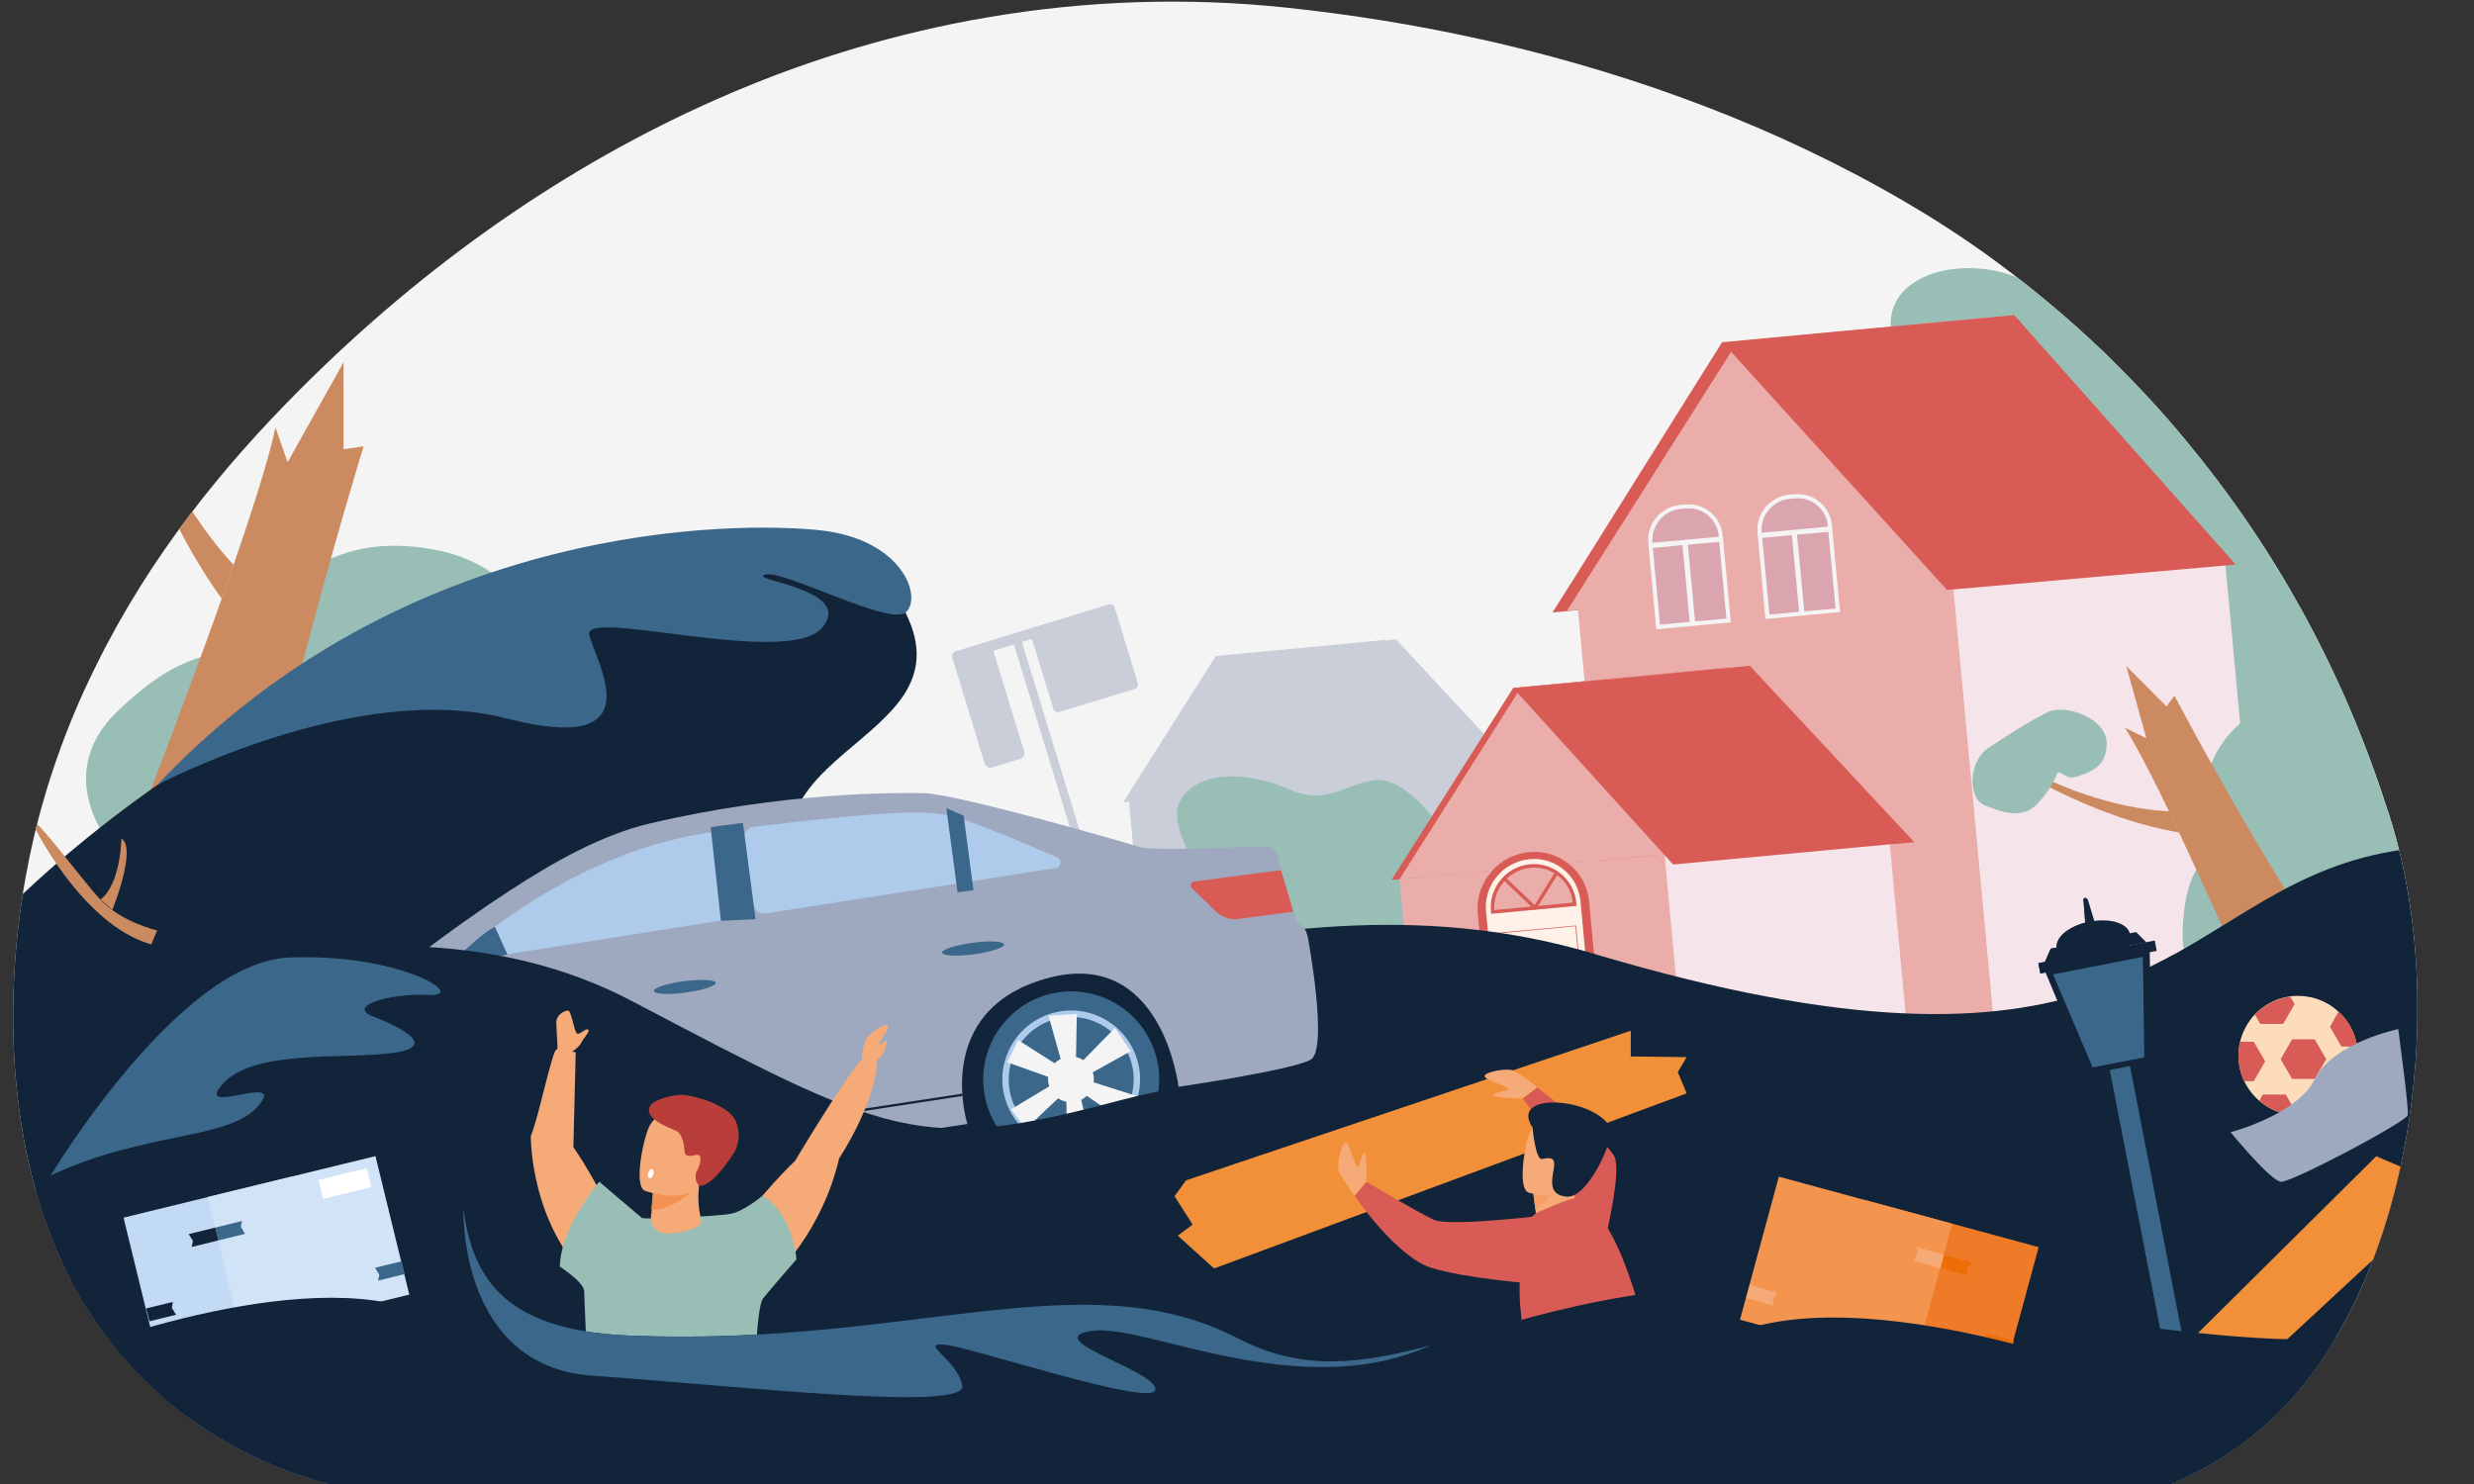 <?xml version="1.0" encoding="UTF-8"?>
<!-- Generator: Adobe Illustrator 28.2.0, SVG Export Plug-In . SVG Version: 6.00 Build 0)  -->
<svg xmlns="http://www.w3.org/2000/svg" xmlns:xlink="http://www.w3.org/1999/xlink" version="1.1" id="Calque_1" x="0px" y="0px" viewBox="0 0 1058 635" style="enable-background:new 0 0 1058 635;" xml:space="preserve">
<rect x="0" y="0" width="1058" height="635" fill="#333333" stroke="none"/>
<style type="text/css">
	.st0{fill:#F5F4F5;}
	.st1{clip-path:url(#SVGID_00000130647449903555074420000002329435305431024771_);}
	.st2{opacity:0.5;fill:#9EA9BF;enable-background:new    ;}
	.st3{fill:#99BEB6;}
	.st4{fill:#CC8A60;}
	.st5{fill:#F5E4E9;}
	.st6{fill:#D85B55;}
	.st7{fill:#EAADAA;}
	.st8{fill:#DAA5AF;}
	.st9{fill:#FEF1E8;}
	.st10{fill:#F7CEAD;}
	.st11{fill:#12243A;}
	.st12{fill:#9EA9BF;}
	.st13{fill:#2A3A67;}
	.st14{fill:#AECBEC;}
	.st15{fill:#3B678A;}
	.st16{fill:#FDDCBB;}
	.st17{fill:#1C2B4B;}
	.st18{fill:#F6AA78;}
	.st19{fill:#8C1F1D;}
	.st20{fill:#F39353;}
	.st21{fill:#B93E39;}
	.st22{fill:#FFFFFF;}
	.st23{fill:#F29039;}
	.st24{fill:#EE7541;}
	.st25{fill:#F49E66;}
	.st26{fill:#EF7B29;}
	.st27{fill:#F3954F;}
	.st28{fill:#ED6E09;}
	.st29{fill:#C2DAF3;}
	.st30{fill:#D1E4F7;}
</style>
<path class="st0" d="M973.5,605.1c-14,13.6-29.3,23.1-45.5,29.9H141c-7.2-2-14.2-4.3-21.3-7.1c-19.7-7.8-39-19.5-55.9-35.7  c-9.9-9.4-18.9-20.4-26.8-33c-2.9-4.6-5.6-9.4-8.1-14.4C4.7,496.6,0.6,433.4,10.9,375.5c2.1-11.6,4.7-23,8-34.1  c1-3.6,2.1-7.1,3.3-10.7c5.3-16.2,11.7-31.6,19-46.2c22.9-46.5,54.2-85,87.2-118C182.5,112.3,243,70.5,306.4,42.5  c11.3-5,22.8-9.6,34.3-13.7c17.2-6.1,34.7-11.3,52.2-15.4c0.3-0.1,0.5-0.1,0.8-0.2c9.5-2.2,19.1-4.2,28.8-5.8  c42.1-7.2,84.8-8.6,127-4.2c27.7,2.9,56,7.4,84.2,13.7c2.3,0.5,4.7,1.1,7.1,1.6c59.8,14,119.5,36,174,67.9  c15.6,9.1,31,19.3,45.9,30.8c12.8,9.8,25.4,20.5,37.5,32c1.7,1.6,3.4,3.2,5,4.9c11,10.8,21.7,22.3,31.8,34.6  c36.3,43.7,66.4,96.3,85.9,157.5c0,0.2,0.1,0.4,0.2,0.5c0.5,1.5,0.9,2.9,1.4,4.4C1048.5,435.6,1028.7,551.5,973.5,605.1L973.5,605.1  z"></path>
<g>
	<defs>
		<path id="SVGID_1_" d="M973.5,605.1c-14,13.6-29.3,23.1-45.5,29.9H141c-7.2-2-14.2-4.3-21.3-7.1c-19.7-7.8-39-19.5-55.9-35.7    c-9.9-9.4-18.9-20.4-26.8-33c-2.9-4.6-5.6-9.4-8.1-14.4C4.7,496.6,0.6,433.4,10.9,375.5c2.1-11.6,4.7-23,8-34.1    c1-3.6,2.1-7.1,3.3-10.7c5.3-16.2,11.7-31.6,19-46.2c22.9-46.5,54.2-85,87.2-118C182.5,112.3,243,70.5,306.4,42.5    c11.3-5,22.8-9.6,34.3-13.7c17.2-6.1,34.7-11.3,52.2-15.4c0.3-0.1,0.5-0.1,0.8-0.2c9.5-2.2,19.1-4.2,28.8-5.8    c42.1-7.2,84.8-8.6,127-4.2c27.7,2.9,56,7.4,84.2,13.7c2.3,0.5,4.7,1.1,7.1,1.6c59.8,14,119.5,36,174,67.9    c15.6,9.1,31,19.3,45.9,30.8c12.8,9.8,25.4,20.5,37.5,32c1.7,1.6,3.4,3.2,5,4.9c11,10.8,21.7,22.3,31.8,34.6    c36.3,43.7,66.4,96.3,85.9,157.5c0,0.2,0.1,0.4,0.2,0.5c0.5,1.5,0.9,2.9,1.4,4.4C1048.5,435.6,1028.7,551.5,973.5,605.1    L973.5,605.1z"></path>
	</defs>
	<clipPath id="SVGID_00000160187220234280004430000000428341349835379857_">
		<use xlink:href="#SVGID_1_" style="overflow:visible;"></use>
	</clipPath>
	<g style="clip-path:url(#SVGID_00000160187220234280004430000000428341349835379857_);">
		<polygon class="st2" points="650.4,330.9 597,273.5 592.2,274 592.2,273.7 589.6,274 589.6,274 520.3,280.6 519.9,280.7     519.9,280.7 480.3,343.2 482.8,343 482.8,343 482.8,343 490.1,421.2 514.4,418.9 514.4,418.9 550.7,415.5 550.7,415.4 576.3,413     649.3,406.2 642.4,331.6   "></polygon>
		<g>
			<path class="st3" d="M50.4,365.3c0,0-30.6-31.9,0-61.2s40.9-19.9,51.3-30.6c10.4-10.6,29.1-42.5,71.9-39.9     c42.8,2.7,54.8,28.6,54.8,43.8C228.4,292.8,50.4,365.2,50.4,365.3L50.4,365.3z"></path>
			<path class="st4" d="M57.1,356.9c0,0,51.8-131.9,60.7-174l5.2,14.8l23.9-42.7v37.2l8.6-1.3c0,0-54.6,177.4-53.9,244.5     c0,0,1.1,24.2,10.2,33.7c0,0-34.2,3-48.4,0.9c-14.2-2.1-20.6-15.1-33-25.5C18,434.1,49.7,404.7,57.1,356.9z"></path>
			<path class="st4" d="M46.4,142.6c0,0,13,64.3,48.4,113.5l5.1-14.5c0,0-28.5-28.5-45.3-81.3C54.5,160.4,46.4,142.6,46.4,142.6z"></path>
			<path class="st3" d="M64.9,173.1c0,0-7.7,4.1-22.1,4.7c-14.5,0.6-19.8-10.7-25.4-22.7C11.7,143,30,126.7,44.5,129.4     C59,132,76.4,135.9,88.8,140c12.4,4.1,24.5,29.5,13.6,41.3c-10.9,11.8-21.9,5.6-29.2,2.1C65.8,179.9,69.1,171.4,64.9,173.1     L64.9,173.1z"></path>
		</g>
		<path class="st3" d="M997.9,182.2c0,0-23-56.7-62-52.3c-39,4.4-43.4,1.8-71.7-10.6c-28.3-12.4-67,0.9-52.5,31.5    c14.5,30.6,58.4,106.7,38.7,124.4s29.8,95.7,59.1,122.7s148.7,3.6,148.7,3.6V275.2c0,0-17.6-24.9-45.9-38.1    C983.7,223.9,1006.4,198.6,997.9,182.2L997.9,182.2z"></path>
		<path class="st3" d="M614.8,352.3c-0.9-1.3-14.2-19.9-26.6-18.6c-12.4,1.3-20.8,11.1-36.8,4c-15.9-7.1-37.3-8.9-45.9,3.5    c-8.6,12.4,11.5,30.8,5.7,42c-5.8,11.2,20.3,45.5,43.8,47.6c23.5,2.1,74.4-29.9,72.2-49.3C625,362.1,614.8,352.3,614.8,352.3    L614.8,352.3z"></path>
		<path class="st2" d="M474.3,258.5l-32.4,9.9c-0.1,0-0.2,0.1-0.3,0.1l-32.9,10.1c-1.2,0.4-1.8,1.6-1.5,2.8c0,0.1,0.1,0.2,0.1,0.2    c0,0.1,0,0.2,0.1,0.3l13.7,44.7c0.4,1.3,1.8,2.1,3.1,1.7l12.1-3.7c1.3-0.4,2.1-1.8,1.7-3.1l-13.2-43.1l8.8-2.7L470.1,395    c-1.7,1.3-2.4,3.5-1.8,5.6l11.4,37.2c0,0,2.1,0.3,5.2-0.6c3.5-1.1,4.7-2.4,4.7-2.4l-11.5-37.5c-0.6-2.1-2.5-3.4-4.6-3.5    l-36.5-119.2l4.3-1.3l9.2,30c0.3,1,1.4,1.6,2.4,1.3l32.4-9.9c1-0.3,1.6-1.4,1.3-2.4l-9.9-32.4    C476.4,258.8,475.3,258.2,474.3,258.5L474.3,258.5z"></path>
		<g>
			<path class="st5" d="M951.3,237.4L970.6,445l-116,10.8l-20.9-224.5l1.7-0.2l83.5-8.9l8.4,1.6     C930.4,228.6,948.7,232.7,951.3,237.4L951.3,237.4z"></path>
			<path class="st6" d="M848.7,136c4.5,2.2,9,4.7,13.6,7.4l-13.8,36.8L829,231.8l-4.4,11.8l-1.4,3.6l0,0L663.9,262l9.7-15.3l0.3-0.5     l62.6-99.9l0.5,0.4l48-4.6L848.7,136C848.7,136,848.7,136,848.7,136L848.7,136z"></path>
			<path class="st7" d="M862.3,143.3c-4.5-2.7-9.1-5.2-13.6-7.4l-63.7,6.1l-41.8,4l-2.9,4.5l-70.2,110.8l4.7-0.4l19.5,209.7     l160.1-14.9l-20.6-221l0,0l1.4-3.6v0l18.1-48.1l13.8-36.7C865.6,145.3,863.9,144.3,862.3,143.3L862.3,143.3z"></path>
			<path class="st6" d="M835.6,252.1l-3,0.2l-5.1-5.6l-2.9-3.2l-9.5-10.5l-74.7-82.4l-3.5-3.8l-0.4-0.4l48.1-4.5     c0,0,25.5-2.3,76.8-7.1c0,0,94.7,106.7,94.7,106.7L835.6,252.1L835.6,252.1z"></path>
			<g>
				<path class="st8" d="M720.9,216.6l-2.3,0.2c-7.8,0.7-13.5,7.6-12.8,15.4l3.3,35.9l30.1-2.8l-3.4-36.4      C735.1,221.5,728.4,215.9,720.9,216.6L720.9,216.6z"></path>
				<path class="st0" d="M720.8,215.8l-2.3,0.2c-8.3,0.8-14.4,8.1-13.6,16.4l3.4,36.8l31.9-3l-3.5-37.2      C735.9,220.9,728.8,215,720.8,215.8L720.8,215.8z M718.7,217.7l2.3-0.2c7.1-0.7,13.3,4.6,14,11.6l0,0.5l-28.3,2.6l0,0      C706,224.9,711.4,218.4,718.7,217.7L718.7,217.7z M706.8,234.4l12.7-1.2l3.1,32.8l-12.7,1.2L706.8,234.4z M724.9,265.8      l-3.1-32.8l13.4-1.2l3.1,32.8L724.9,265.8L724.9,265.8z"></path>
			</g>
			<g>
				<path class="st8" d="M767.6,212.3l-2.3,0.2c-7.8,0.7-13.5,7.6-12.8,15.4l3.3,35.9l30.1-2.8l-3.4-36.4      C781.8,217.1,775.1,211.6,767.6,212.3L767.6,212.3z"></path>
				<path class="st0" d="M767.5,211.4l-2.3,0.2c-8.3,0.8-14.4,8.1-13.6,16.4l3.4,36.8l31.9-3l-3.5-37.2      C782.7,216.6,775.5,210.7,767.5,211.4L767.5,211.4z M765.4,213.4l2.3-0.2c7.1-0.7,13.3,4.6,14,11.6l0,0.5l-28.3,2.6l0,0      C752.7,220.5,758.1,214,765.4,213.4L765.4,213.4z M753.6,230.1l12.7-1.2l3.1,32.8l-12.7,1.2L753.6,230.1L753.6,230.1z       M771.6,261.5l-3.1-32.8l13.4-1.2l3.1,32.8L771.6,261.5z"></path>
			</g>
			<g>
				<polygon class="st6" points="738.7,285.5 708.5,365.9 595.1,376.4 647.1,294.3     "></polygon>
				<g>
					<polygon class="st7" points="742.1,285.2 711.9,365.5 598.5,376.1 650.5,294      "></polygon>
					<polygon class="st7" points="711.7,365.6 721.2,468 608,478.8 598.5,376.1      "></polygon>
					
						<rect x="716.2" y="360.8" transform="matrix(0.996 -9.271816e-02 9.271816e-02 0.996 -34.936 72.648)" class="st5" width="96.3" height="102.9"></rect>
					<polygon class="st6" points="818.5,360.2 715.5,369.8 647.1,294.3 677.8,291.5 748.3,284.9      "></polygon>
					<path class="st6" d="M679.6,385.8l8,85.6l-47.7,4.4L632,391c-0.7-7.1,1.8-13.7,6.2-18.6c3.9-4.4,9.5-7.3,15.8-7.9       c6.2-0.6,12.1,1.3,16.7,4.9C675.6,373.2,679,379,679.6,385.8L679.6,385.8z"></path>
					<polygon class="st6" points="818.5,360.2 811.8,360.8 711,288.4 748.3,284.9      "></polygon>
				</g>
			</g>
			<path class="st9" d="M654.2,367.5L654.2,367.5c-11.4,1.1-19.8,11.1-18.7,22.5l7.6,82.1l40.5-3.8l-7.7-82.8     C674.9,374.6,665.2,366.5,654.2,367.5L654.2,367.5z"></path>
			<path class="st7" d="M673.3,386.1l0.1,0.7l-35.1,3.3v-0.1c-0.9-9.8,6.3-18.6,16.1-19.5l0,0C664,369.6,672.4,376.6,673.3,386.1     L673.3,386.1z"></path>
			<path class="st6" d="M654.4,369.7c-10.2,0.9-17.8,10-16.8,20.3l0.1,0.9l36.5-3.4l-0.1-1.4C673.1,376.1,664.3,368.8,654.4,369.7     L654.4,369.7z M639,389.3c-0.3-4.7,1.4-9.1,4.4-12.4c0.3-0.4,0.7-0.7,1-1.1c2.7-2.5,6.2-4.2,10.2-4.6c3.7-0.3,7.2,0.5,10.1,2.3     c0.4,0.3,0.8,0.5,1.2,0.8c3.7,2.7,6.2,6.9,6.7,11.8L639,389.3L639,389.3z"></path>
			<path class="st10" d="M671.7,429.9c-0.1-0.7,0.4-1.3,1.1-1.4c0.7-0.1,1.3,0.4,1.4,1.1c0.1,0.7-0.4,1.3-1.1,1.4     C672.4,431.1,671.8,430.6,671.7,429.9z"></path>
			<polygon class="st6" points="666.3,373.7 665.9,374.4 657.8,387.5 656.9,389.1 656.2,389.2 654.8,387.8 643.3,376.8 642.8,376.3      643.8,375.3 644.4,375.8 656.3,387.2 664.7,373.5 665,372.9    "></polygon>
			<path class="st6" d="M680.5,465.5l-34.7,3.2l-6.5-69.6l34.7-3.2L680.5,465.5z M646.2,468.3l33.9-3.2l-6.4-68.9l-33.9,3.2     L646.2,468.3z"></path>
		</g>
		<g>
			<path class="st3" d="M961.7,427.4c0,0-29-0.7-28.3-28.5c0.7-27.7,9.8-28.2,9.8-38c-0.1-9.8-6.1-33.2,15.1-51.8     c21.2-18.6,38.7-12,45.8-4.9C1011.1,311.3,961.7,427.4,961.7,427.4L961.7,427.4z"></path>
			<path class="st4" d="M960.9,420.4c0,0-36.9-85.4-52.2-109.1l9.2,4.5l-8.6-30.9l17.2,17.3l3.4-4.6c0,0,56.6,107.8,87.9,138.7     c0,0,11.7,10.8,20.3,11c0,0-14.5,17.2-22.1,22.8c-7.6,5.6-16.6,2.5-27.2,3.4S979.6,446,960.9,420.4L960.9,420.4z"></path>
			<path class="st4" d="M856.9,325.6c0,0,35.8,23.9,75,30.5l-4.3-9.1c0,0-26.4-0.1-58.7-16.9L856.9,325.6z"></path>
			<path class="st3" d="M879.6,331.2c0,0-1.7,5.5-8.1,12.4s-14.1,4.2-22.3,1.1c-8.2-3-7.2-19.1,0.8-24.5c8-5.4,17.8-11.7,25.5-15.5     c7.7-3.8,25.1,2.4,25.4,13s-7.6,12.7-12.7,14.5C883.1,334,880.8,328.5,879.6,331.2L879.6,331.2z"></path>
		</g>
		<path class="st11" d="M1058,362v217.3c0,30.8-25,55.8-55.8,55.8H61.8c-33.6,0-60.8-27.1-61-60.7L0,392.1c0,0,54.6-58.5,140.6-99.1    c96.3-45.5,226.2-71.9,246.7-30.8c28.9,57.8-86.6,59-37,130s178.3-29.9,331.4,15.8c3.6,1.1,7.1,2.1,10.6,3.1    c106.5,30.4,165.2,26.1,206.7,11.2c3.3-1.2,6.4-2.4,9.5-3.7c1.5-0.7,3.1-1.3,4.6-2c0.1,0,0.2-0.1,0.3-0.1c1.7-0.8,3.4-1.6,5-2.4    c2.8-1.4,5.5-2.8,8.2-4.2c1.3-0.7,2.5-1.4,3.8-2c36.3-20.2,62.9-44.9,116.1-45.9C1050.1,361.7,1054,361.8,1058,362L1058,362z"></path>
		<g>
			<path class="st11" d="M79.1,522.2L404.4,479l108.5-24.5c0,0-26.2-46.4-31.6-46.4c-5.5,0-399.8,53.2-399.8,53.2L79.1,522.2     L79.1,522.2z"></path>
			<path class="st12" d="M560.5,453.3c-7.6,4.4-56.5,11.6-56.5,11.6s-6.9-60.1-56.3-46.4c-49.5,13.7-34,62.3-34,62.3l-241.7,36.5     c0,0-4.5-63.7-57.1-50c-43.7,11.4-25.5,60.7-25.5,60.7c-44,8.2-50.6-6.3-50.6-6.3l-0.8-6.2l2.8-0.4l-2.2-16.3l-2.8,0.4l-1.6-12.2     l6.5-22.6l0,0c12.1-29.1,134.3-52.8,134.3-52.8c17.3-13.2,31.7-23.3,43.1-30.7c18.1-11.8,39-23.8,60-28.7     c57-13.4,105.4-13.2,117.3-12.9c13.9,0.4,86.3,21.1,91.8,23c5.5,1.9,48-0.2,53.4-0.3c5.5-0.1,6,5.4,6,5.4l1.4,4.7l5.2,17.9     l1.3,4.4c4.2,1.4,4.9,7.1,4.9,7.1S568.2,448.9,560.5,453.3L560.5,453.3z"></path>
			<g>
				<path class="st13" d="M89.9,510.7c-2.7-20.6,11.7-39.5,32.3-42.3c20.6-2.7,39.5,11.7,42.3,32.3c2.7,20.6-11.7,39.5-32.3,42.3      C111.6,545.8,92.7,531.3,89.9,510.7z"></path>
				<path class="st14" d="M131.1,534.9c-16.1,2.1-30.9-9.2-33.1-25.3s9.2-30.9,25.3-33.1s30.9,9.2,33.1,25.3      C158.6,518,147.2,532.8,131.1,534.9z M123.7,479.3c-14.6,1.9-24.9,15.4-23,30c1.9,14.6,15.4,24.9,30,23      c14.6-1.9,24.9-15.4,23-30C151.8,487.6,138.3,477.3,123.7,479.3L123.7,479.3z"></path>
				<g>
					<polygon class="st14" points="135.9,532.9 125.5,534.3 125,505.2 117.6,478.5 129.6,477.7 129.2,504.7      "></polygon>
					<polygon class="st14" points="108,526.8 101.5,518.4 126.5,503.5 145.9,483.7 152.7,493.7 129.1,506.8      "></polygon>
					<polygon class="st14" points="99.9,498.4 104.5,488.9 129.1,504.5 155.5,512.9 149.6,523.5 127.3,508.2      "></polygon>
					<path class="st14" d="M117.4,507c-0.7-5.4,3.1-10.3,8.4-11c5.4-0.7,10.3,3.1,11,8.4c0.7,5.4-3.1,10.3-8.4,11       C123.1,516.1,118.2,512.4,117.4,507z"></path>
				</g>
			</g>
			<g>
				<path class="st15" d="M420.8,466.7c-2.7-20.6,11.7-39.5,32.3-42.3c20.6-2.7,39.5,11.7,42.3,32.3c2.7,20.6-11.7,39.5-32.3,42.3      C442.5,501.8,423.5,487.3,420.8,466.7z"></path>
				<path class="st14" d="M462,490.9c-16.1,2.1-30.9-9.2-33.1-25.3c-2.1-16.1,9.2-30.9,25.3-33.1c16.1-2.1,30.9,9.2,33.1,25.3      C489.4,474,478.1,488.8,462,490.9z M454.6,435.3c-14.6,1.9-24.9,15.4-23,30c1.9,14.6,15.4,24.9,30,23c14.6-1.9,24.9-15.4,23-30      C482.6,443.6,469.2,433.3,454.6,435.3z"></path>
				<g>
					<polygon class="st0" points="466.8,488.9 456.3,490.3 455.9,461.2 448.4,434.5 460.5,433.7 460,460.7      "></polygon>
					<polygon class="st0" points="438.8,482.8 432.4,474.5 457.4,459.5 476.8,439.7 483.5,449.7 459.9,462.8      "></polygon>
					<polygon class="st0" points="430.8,454.4 435.4,444.9 459.9,460.5 486.3,468.9 480.4,479.5 458.1,464.2      "></polygon>
					<path class="st0" d="M448.3,463c-0.7-5.4,3.1-10.3,8.4-11c5.4-0.7,10.3,3.1,11,8.4c0.7,5.4-3.1,10.3-8.4,11       C453.9,472.1,449,468.4,448.3,463z"></path>
				</g>
			</g>
			<path class="st16" d="M82.7,458.8L58.3,462c-8.1,1.1-14.9,6.4-17.9,14l-0.6,1.6c-0.6,1.6,0.7,3.3,2.4,3.1l29.4-3.9     c2-0.3,3.8-1.4,5-3l8.2-11.7C85.8,460.6,84.6,458.5,82.7,458.8L82.7,458.8z"></path>
			<path class="st17" d="M60,514.7l-8.3,1.1c-2.8,0.4-5.1,2.2-6.1,4.8l-0.2,0.5c-0.2,0.6,0.2,1.1,0.8,1.1l10-1.3     c0.7-0.1,1.3-0.5,1.7-1l2.8-4C61.1,515.3,60.6,514.6,60,514.7z"></path>
			<path class="st14" d="M451.5,371.3l-124.2,19.5c-2.4,0.4-4.7-1.3-5-3.8l-3.8-28.7c-0.3-2.3,1.3-4.3,3.6-4.6     c53.2-6.3,71.6-7.3,83-5c10.1,2,34.4,12.7,47,18.1C454.2,367.8,453.8,371,451.5,371.3L451.5,371.3z"></path>
			<path class="st14" d="M307.1,355.6c2-0.2,4-0.5,5.9-0.7l5,37.4l-119.8,18.8c-1.6,0.2-2.5-1.7-1.3-2.7     C209.7,397,252.9,362.2,307.1,355.6L307.1,355.6z"></path>
			<path class="st14" d="M451.1,371.4L451.1,371.4l-0.8-5.2c0.5,0.2,0.9,0.4,1.3,0.6C453.9,367.7,453.5,371,451.1,371.4L451.1,371.4     z"></path>
			<polygon class="st15" points="323.1,393.2 308.3,393.9 303.9,353.8 317.7,352    "></polygon>
			<polygon class="st15" points="416.3,380.8 409.5,381.7 404.7,345.7 412.1,348.9    "></polygon>
			<path class="st13" d="M211.6,396.6l5.3,11.7l-20,3.1c-1.2,0.2-1.9-1.2-1-2.1C199.9,405.4,207.6,398.5,211.6,396.6L211.6,396.6z"></path>
			<path class="st15" d="M211.6,396.6l5.3,11.7l-20,3.1c-1.2,0.2-1.9-1.2-1-2.1C199.9,405.4,207.6,398.5,211.6,396.6L211.6,396.6z"></path>
			<path class="st6" d="M553.1,390l-23.5,3.1c-3.5,0.5-7-0.7-9.5-3.1l-10.4-10.1c-1-0.9-0.4-2.6,0.9-2.8l37.2-4.9L553.1,390     L553.1,390z"></path>
			
				<rect x="168.4" y="485.9" transform="matrix(0.989 -0.151 0.151 0.989 -70.311 49.63)" class="st11" width="244.6" height="1"></rect>
			<path class="st15" d="M306.1,420.4c0.2,1.3-5.6,3.2-12.9,4.2c-7.3,1-13.4,0.7-13.6-0.7c-0.2-1.3,5.6-3.2,12.9-4.2     C299.8,418.8,305.9,419.1,306.1,420.4z"></path>
			<path class="st15" d="M429.4,404c0.2,1.3-5.6,3.2-12.9,4.2c-7.3,1-13.4,0.7-13.6-0.7c-0.2-1.3,5.6-3.2,12.9-4.2     S429.2,402.6,429.4,404L429.4,404z"></path>
			<path class="st17" d="M199.3,500.4c-4.7-32.4-5.9-55-6-68.3c-0.2-14.5,0.8-21.3,0.8-21.4l1,0.1c0,0.3-3.7,27.7,5.2,89.5     L199.3,500.4L199.3,500.4z"></path>
		</g>
		<path class="st11" d="M15.6,438.4c0,0,143.5-68.5,254.2-10.4c110.7,58.1,123.2,65.6,208.7,42.8c85.4-22.8,154.5,3.4,169.1,41.7    c14.6,38.3,0,94.1,0,94.1H38.7L15.6,438.4L15.6,438.4z"></path>
		<path class="st15" d="M67.2,335.8c0,0,84.9-45.1,149.3-28.5c64.4,16.6,37.8-24.6,35.5-35.9c-2.3-11.3,84.7,14,99.4-2.7    s-31.9-20.5-24.3-22.9c7.7-2.4,53.3,22.2,60.3,16.1c7-6.1-0.9-30.9-36.1-35C316.1,223,174.6,222,67.2,335.8L67.2,335.8z"></path>
		<path class="st4" d="M81.6,155.1c0,0-7,36-14.4,39.6l5.9,9.2c0,0,10.6-29,9.8-42.8L81.6,155.1L81.6,155.1z"></path>
		<g>
			<path class="st11" d="M896.4,396.5l-4.4,0.9l0-0.4l-1-12.1c0-0.4,0.2-0.7,0.6-0.8c0.1,0,0.1,0,0.1,0c0.3,0,0.5,0,0.7,0.2     c0.2,0.2,0.4,0.4,0.5,0.7L896.4,396.5L896.4,396.5z"></path>
			<path class="st11" d="M891.9,394.6l-0.2,0l-0.7-9.7c0-0.4,0.2-0.7,0.6-0.8c0.1,0,0.1,0,0.1,0c0.1,0,0.1,0.1,0.1,0.1     c0.2,0.2,0.4,0.4,0.5,0.7l1.4,6.8C894,393.1,893.2,394.3,891.9,394.6L891.9,394.6z"></path>
			<polygon class="st15" points="945.6,635 936.8,635 902.3,457.7 902,456.2 901.8,455.2 900.9,450.2 904.8,449.4 909.4,448.6      910.2,452.5 910.4,453.6 910.9,456    "></polygon>
			<polygon class="st15" points="940.9,635 936.8,635 902.3,457.7 902,456.2 901.8,455.2 900.9,450.2 904.8,449.4 905.8,454.5      905.8,454.5 905.8,454.5 906.3,456.9    "></polygon>
			<path class="st11" d="M910.9,399.6c0.9,4.7-5.4,9.8-14,11.5c-0.7,0.1-1.3,0.2-2,0.3c-7.8,1-14.5-1.4-15.3-5.7s4.4-9,12.1-11     c0.6-0.2,1.3-0.3,1.9-0.4C902.3,392.5,910,394.9,910.9,399.6L910.9,399.6z"></path>
			<path class="st11" d="M902.8,401.2c0.7,3.8-2.5,7.7-7.9,10.2c-7.8,1-14.5-1.4-15.3-5.7s4.4-9,12.1-11     C897.5,394.9,902.1,397.4,902.8,401.2L902.8,401.2z"></path>
			<polygon class="st11" points="920.2,454.2 892.9,459.5 874.4,415.1 919.3,406.4    "></polygon>
			
				<rect x="871.2" y="407.3" transform="matrix(0.982 -0.191 0.191 0.982 -61.63 178.435)" class="st11" width="50.7" height="4.5"></rect>
			
				<rect x="871.4" y="409.1" transform="matrix(0.982 -0.191 0.191 0.982 -62.141 176.707)" class="st11" width="31.9" height="4.5"></rect>
			<polygon class="st15" points="878,416.8 916.4,409.3 917,452.3 894.9,456.6    "></polygon>
			<polygon class="st11" points="917.9,403.1 874.5,411.5 877,405.8 913.5,398.7    "></polygon>
			<polygon class="st11" points="907.2,405.2 874.5,411.5 877,405.8 902.8,400.8    "></polygon>
		</g>
		<g>
			<path class="st18" d="M243,451.1c0,0,4.7-3.1,5.5-4.9c0.8-1.8,4.1-5.2,3-5.8c-1.1-0.6-3.3,2.1-4.6,1.8c-1.3-0.3-2.5-9.8-3.9-9.9     c-1.4-0.1-5.1,1.6-5.1,5.2c0,3.6,1.1,12.8,0,14.5C236.8,453.8,243,451.1,243,451.1L243,451.1z"></path>
			<path class="st18" d="M368.5,453.6c-0.1-0.2,0.3-7.7,2.7-10.2s7.6-6.1,8.4-4.6c0.8,1.5-3.5,6.1-3.4,7.7c0.1,1.6,2.8-2.4,3.1-1.5     c0.3,1-1.9,7.3-3.4,7.7c-1.5,0.5-1.8,5.3-1.8,5.3l-7.3-1.7L368.5,453.6L368.5,453.6z"></path>
			<path class="st18" d="M253.3,548.9c30.6,28.6,25.2-25.8,25.2-25.8s-11.6-5.2-15.3-5.2c-3.7,0-6.4-10.2-18-27.2l0,0l0,0l1-40.6     l-8.2-1.2c-1.9,0.4-7.8,29.8-11,37C227,485.9,226.4,523.8,253.3,548.9L253.3,548.9z"></path>
			<path class="st19" d="M279.3,468.5L279.3,468.5C279.3,468.5,279.3,468.5,279.3,468.5z"></path>
			<path class="st18" d="M375.1,455.6c-0.8,6.8-3.1,14-6.1,21c-3,7-6.7,13.6-10.2,19l0,0c0,0.1-0.4,2.1-1.4,5.4     c-8.3,28.8-27.3,46.8-31.4,49.5c-0.6,0.4-1.1,0.8-1.6,1.3l0,0c-2.7,3-2.7,7.3-2.7,7.3c0.3,8.5,0.4,19,0.4,29.4h-68.6     c0.3-4.2,0.6-7.9,0.8-10.5c0,0-0.5-15-0.3-28.3c0.1-9.5,0.7-18.1,2-19.5c3.9-4.1,19.9-6.8,22.1-7.1c0.2,0,0.3,0,0.3,0     c9.2,5.2,21.6-1.8,21.6-1.8c0.3,0.1,0.6,0.1,0.8,0.2c0.9-0.2,12.5-2.7,16-1.9c3.6,0.7,8.3-8.7,23.2-23c0,0,19.9-33.4,28-42.9     C368.2,453.7,375.1,455.4,375.1,455.6L375.1,455.6z"></path>
			<path class="st3" d="M256.3,505.5c0,0-16.5,19-16.9,36.3c0,0,10.2,6.6,10.4,10.4c0.2,3.8,2.5,61.3,2.5,61.3h70     c0,0,0.1-53.4,4.1-58.2c4-4.9,14.2-16.6,14.2-16.6s-1.4-19.5-14.5-27.2c0,0-7.9,6.6-13.5,7.7s-36.8,2.6-38.1,1.8     C273.2,520,256.3,505.5,256.3,505.5L256.3,505.5z"></path>
			<path class="st18" d="M282.1,527c4.2,2.2,17-1.5,17.6-3.6c0.7-2.4-2.2-6.2-0.5-18.4c0-0.2-1.2,0.1-3,0.5     c-5.5,1.3-16.4,4.4-16.9,4.5h0c0,0-0.1,2.6-0.6,7.2c0,0.4-0.1,0.8-0.1,1.3c-0.1,0.5-0.1,1.1-0.2,1.7     C277.8,525,282.1,527,282.1,527L282.1,527z"></path>
			<path class="st20" d="M278.6,517.2c8.1,1.9,20.3-10.2,20.3-10.2c-0.9-0.7-1.8-1.2-2.8-1.6c-5.5,1.3-16.4,4.4-16.9,4.5h0     C279.2,510,279,512.6,278.6,517.2z"></path>
			<path class="st18" d="M275.8,509.4c0,0,3.4,1.2,7.6,1.8c6.2,0.8,14.5,0.4,17-7.2c4.3-12.7,9.9-20.3-2.9-25.5     c-6.8-2.8-11.2-2.9-14.2-1.9c-2.6,0.9-4.1,2.7-5.3,4.6C275.6,485,270.6,507.1,275.8,509.4L275.8,509.4z"></path>
			<path class="st21" d="M288.9,483.6c3.2,1.4,3.7,6.8,3.8,8.4c0.1,1.7,0.3,3.1,4.6,2.1c0.7-0.2,1.2-0.1,1.6,0.1     c1.8,1.1-0.5,6.2-1.2,7.3c0,0-1,3.7,1.2,5.5c0.3,0.2,4.6,2.1,15-13.9c1.6-2.5,3.2-8.2,0.7-13.6c-2.5-5.4-12.4-9.7-21.8-11.1     c-3.5-0.5-13,1.6-14.8,4.7C275.1,478.4,285.7,482.2,288.9,483.6L288.9,483.6z"></path>
			<path class="st22" d="M279.4,502.4c-0.3,1.1-1.1,1.8-1.7,1.6c-0.6-0.2-0.9-1.2-0.5-2.3s1.1-1.8,1.7-1.6     C279.5,500.3,279.7,501.3,279.4,502.4z"></path>
		</g>
		<polygon class="st23" points="1035.7,519.5 928.3,619.1 925,610.9 909,617.2 909.6,611.4 904.3,605.6 1016.2,494.6 1030.7,500.8     1028,506.1 1036.9,513.1   "></polygon>
		<g>
			<path class="st16" d="M1008.4,451.5c0,5.9-2,11.4-5.4,15.7c-3.5,4.5-8.5,7.8-14.2,9.2c-1.9,0.5-3.9,0.7-5.9,0.7     c-0.2,0-0.4,0-0.7,0c-6.1-0.2-11.7-2.4-16-6.2c-2.7-2.3-4.9-5.2-6.5-8.5c-1.6-3.3-2.4-7-2.4-10.9c0-2.1,0.2-4.1,0.7-6     c1.1-4.4,3.3-8.4,6.3-11.6c3.9-4.1,9.2-6.9,15.1-7.7c1.1-0.2,2.3-0.2,3.4-0.2c6.7,0,12.8,2.6,17.3,6.8c4.2,3.8,7.1,9.1,7.9,14.9     C1008.3,448.9,1008.4,450.2,1008.4,451.5L1008.4,451.5z"></path>
			<polygon class="st6" points="989.9,444.6 980.2,444.6 975.3,453.1 980.2,461.5 989.9,461.5 994.8,453.1    "></polygon>
			<path class="st24" d="M1003,467.2c-3.5,4.5-8.5,7.8-14.2,9.2l-0.5-0.8l4.9-8.5L1003,467.2L1003,467.2L1003,467.2z"></path>
			<path class="st6" d="M1008.1,447.7h-6.8l-4.9-8.5l3.7-6.5C1004.4,436.6,1007.2,441.8,1008.1,447.7L1008.1,447.7z"></path>
			<path class="st6" d="M981.3,429.5l-4.9,8.5h-9.8l-2.3-4c3.9-4.1,9.2-6.9,15.1-7.7L981.3,429.5z"></path>
			<path class="st6" d="M968.7,454l-4.9,8.5h-4.1c-1.6-3.3-2.4-7-2.4-10.9c0-2.1,0.2-4.1,0.7-6h5.8L968.7,454L968.7,454z"></path>
			<path class="st6" d="M982.4,476.7l-0.2,0.4c-6.1-0.2-11.7-2.4-16-6.2l1.5-2.7h9.8L982.4,476.7L982.4,476.7z"></path>
		</g>
		<path class="st12" d="M1025.6,440.2c0,0-27.9,5.8-35.6,21.3c-7.7,15.5-36.1,22.8-36.1,22.8s17,20.8,21.5,21.2    c4.4,0.5,53.6-25.6,54.3-28.5C1030.2,474.2,1025.6,440.2,1025.6,440.2L1025.6,440.2z"></path>
		<g>
			<polygon class="st23" points="507.2,504.9 697.4,440.9 697.4,451.9 721.3,452.2 717.5,458.6 721.3,467.7 519.2,542.6      503.7,528.6 510,523.8 502.3,511.7    "></polygon>
			<g>
				<path class="st6" d="M687.1,527.3c0,0,6.2-25.9,3.4-32.4c-2.8-6.5-33.1-29.7-33.1-29.7l-6.3,4.7c0,0,15.8,19.7,14.7,24.4      c-1.2,4.7,2.3,30.5,2.3,30.5L687.1,527.3L687.1,527.3z"></path>
				<path class="st18" d="M676.8,518.4l-6,6.4l-13,1.8c-0.2-1-0.7-5.4-1.2-9.3c0-0.2-0.1-0.5-0.1-0.7c-0.4-3.4-0.8-6.2-0.8-6.2      l9.7-8.8l3.6-3.3c0,0.1,4.5,5.2,4.4,5.7C672,516.8,676.8,518.4,676.8,518.4L676.8,518.4z"></path>
				<g>
					<path class="st6" d="M657.2,518.8c0.2-0.1,14.7-6.6,16.5-6.3c1.7,0.3,3.1,3.4,3.1,3.4l-24,8.9       C652.8,524.8,654.2,520.5,657.2,518.8z"></path>
					<path class="st6" d="M711.3,614.7c-1,12-43.4,19-55.8,9.9c-1.4-1-2.2-6.7-2.7-14.3c-1-14.9-1-37.6-2.4-49       c-0.7-5.5-0.7-11.2-0.3-16.5c0.7-11.2,2.8-20.1,2.8-20.1s19.9-9.5,24-8.9C696.2,518.9,712.3,602.7,711.3,614.7L711.3,614.7z"></path>
				</g>
				<path class="st25" d="M669.3,502.8c-1.1,5.1-9.2,11.8-12.7,14.5c0-0.2-0.1-0.5-0.1-0.7c-0.4-3.4-0.8-6.2-0.8-6.2l9.7-8.8      C668,500.6,669.8,500.7,669.3,502.8L669.3,502.8z"></path>
				<path class="st18" d="M653.6,510.1c0,0,19.3,6,22.9-6.1c3.6-12.1,8.5-19.5-3.7-23.8c-12.2-4.4-16-0.5-18.1,3.3      C652.4,487.2,648.6,508.2,653.6,510.1L653.6,510.1z"></path>
				<path class="st11" d="M655.4,482.3c0,0,1.2,14.1,4.1,13.5c2.9-0.6,5.6-1.1,5.1,3.2c-0.4,4.2-3.5,12.2,5.5,12.9      c9,0.8,20.9-25.4,18.4-29.8C681.5,469.4,645.1,466.8,655.4,482.3L655.4,482.3z"></path>
				<path class="st6" d="M613,521.7c-7.2-3.4-28.7-16.2-28.7-16.2l-5,6.1c0,0,17.8,26,32.7,30.7c15,4.7,44.7,6.9,44.7,6.9l8.5-29.8      C665.2,519.3,620.1,525.1,613,521.7L613,521.7z"></path>
				<path class="st18" d="M584.3,505.5c0,0,0.5-12.1-0.8-12.3c-1.2-0.2-2.2,6.4-3.1,6.1c-0.9-0.3-3.3-10.9-5-10.6      c-1.7,0.3-4,9.7-2.7,12.6c1.4,3,6.5,10.2,6.5,10.2L584.3,505.5L584.3,505.5z"></path>
				<path class="st18" d="M651.1,469.9c0,0-12.1-0.1-12.2-1.4c-0.1-1.3,6.5-1.9,6.3-2.8c-0.2-0.9-10.7-3.8-10.3-5.5      c0.4-1.7,9.8-3.6,12.7-2.1s9.8,7,9.8,7L651.1,469.9L651.1,469.9z"></path>
			</g>
		</g>
		<path class="st11" d="M1058,542.2v40.2c0,29-23.5,52.6-52.6,52.6H63c-34.2,0-61.9-27.7-61.9-61.9v-45.6c0,0,82.3-113.1,158.4-92.6    c41.4,11.2,34.3,49.2,38.7,82.2c3.7,27.6,15.5,51.9,70.6,54.2c120.9,5.1,194.7-33,260.8,1.3c27.4,14.2,52.4,10.8,82.2,2.9l0,0    c42.1-11.2,93.6-31.4,174.8-23.9C925.2,564.4,1032.6,597.1,1058,542.2L1058,542.2z"></path>
		<g>
			
				<rect x="795" y="515.7" transform="matrix(0.262 -0.965 0.965 0.262 75.168 1206.606)" class="st26" width="63.4" height="76.8"></rect>
			
				<rect x="757.9" y="505.7" transform="matrix(0.262 -0.965 0.965 0.262 57.534 1163.4)" class="st27" width="63.4" height="76.8"></rect>
			<polygon class="st28" points="859.6,579.2 847.9,576 849.8,573 849.4,570.4 861.2,573.6    "></polygon>
			<polygon class="st18" points="829.9,542.5 818.1,539.3 820.1,536.2 819.7,533.6 831.4,536.8    "></polygon>
			<polygon class="st28" points="831.4,536.8 843.2,540 841.2,543 841.6,545.6 829.9,542.5    "></polygon>
			<polygon class="st18" points="748.3,549.7 760,552.9 758.1,555.9 758.5,558.5 746.8,555.3    "></polygon>
		</g>
		<path class="st11" d="M921.5,595.5c-2.5-2.7-114.9-47.2-176.5-26.4c-61.6,20.7-100.8,30.5-100.8,30.5l223.2,23.1L921.5,595.5z"></path>
		<g>
			
				<rect x="59.2" y="511.4" transform="matrix(0.971 -0.237 0.237 0.971 -125.858 38.319)" class="st29" width="74" height="61"></rect>
			
				<rect x="95.1" y="502.6" transform="matrix(0.971 -0.237 0.237 0.971 -122.747 46.594)" class="st30" width="74" height="61"></rect>
			<polygon class="st11" points="63.9,565.2 75.3,562.4 73.5,559.5 73.9,556.9 62.5,559.7    "></polygon>
			<polygon class="st15" points="93.4,530.6 104.8,527.8 103,524.8 103.5,522.3 92.1,525.1    "></polygon>
			<polygon class="st11" points="92.1,525.1 80.7,527.9 82.5,530.8 82,533.4 93.4,530.6    "></polygon>
			<polygon class="st15" points="171.8,539.5 160.4,542.3 162.2,545.3 161.7,547.8 173.1,545    "></polygon>
			
				<rect x="137.1" y="502.3" transform="matrix(0.971 -0.237 0.237 0.971 -115.971 49.526)" class="st22" width="21.3" height="8.3"></rect>
		</g>
		<path class="st11" d="M19.5,583.5c2.2-2.4,102.1-41.9,156.8-23.5s89.6,27.1,89.6,27.1L67.6,607.6L19.5,583.5z"></path>
		<path class="st15" d="M494.1,594.4c-0.7,8-79-18.3-90.2-19.2s5.3,5.9,7.6,17.5c2.4,11.6-100.1-0.3-157.9-4.2s-55.4-71.4-55.4-71.4    c3.7,27.6,15.5,51.9,70.6,54.2c120.9,5.1,194.7-33,260.8,1.3c27.4,14.2,52.4,10.8,82.2,2.9c-56.3,25.4-122.3-9.7-145-6.2    C444,572.9,494.8,586.4,494.1,594.4z"></path>
		<path class="st15" d="M21.7,502.8c0,0,54.6-91.2,101.8-93.2c47.2-2,77.2,16.8,59.9,16c-17.3-0.8-35.2,4.9-23.9,9.2    c11.3,4.3,29.1,13.1,7.7,15.7c-21.4,2.7-58.7-1.6-71.9,13.1s27.7-5.3,15.2,9.4C97.9,487.8,62.7,483.7,21.7,502.8L21.7,502.8z"></path>
		<path class="st4" d="M13.8,352c0,0,20.6,43.3,50.9,52l2.5-6c0,0-15.3-3.5-24.2-13.1S13.8,347.2,13.8,352z"></path>
		<path class="st4" d="M51.9,358.7c0,0-0.2,19.3-8.9,26.1l5,4.4C48.1,389.3,58.7,362.7,51.9,358.7L51.9,358.7z"></path>
	</g>
</g>
</svg>
